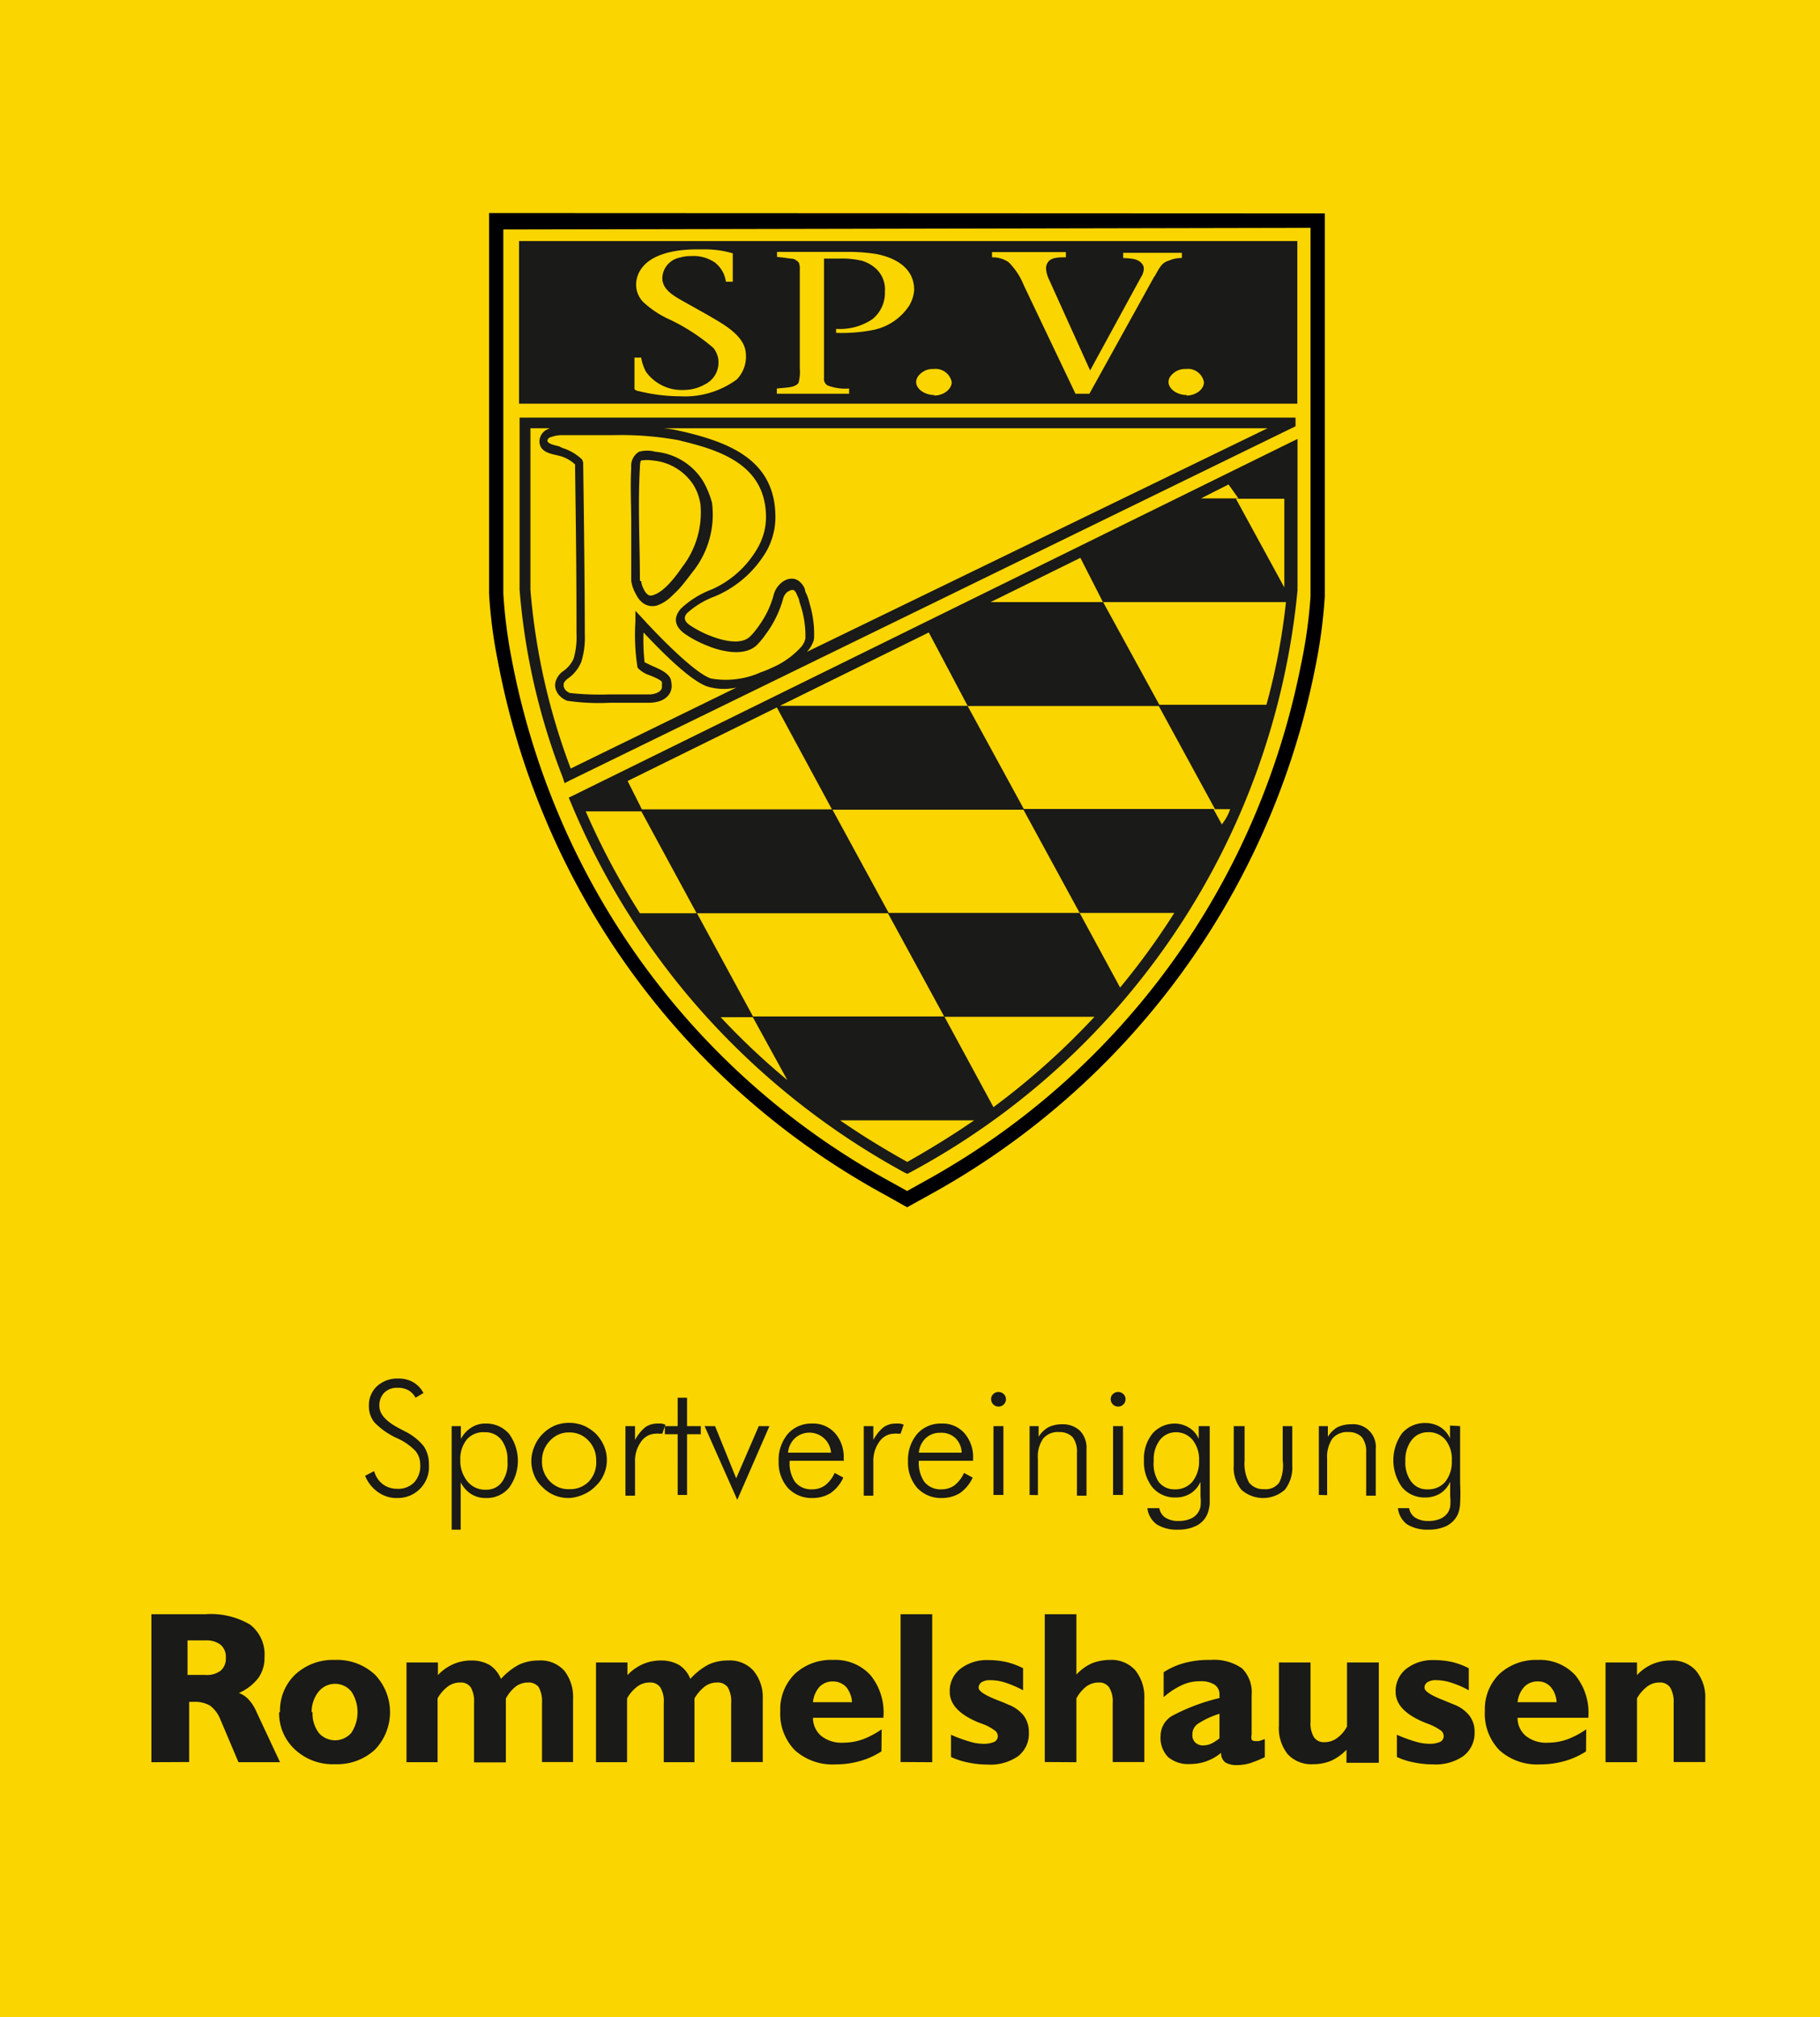 <svg id="Ebene_1" data-name="Ebene 1" xmlns="http://www.w3.org/2000/svg" viewBox="0 0 100.74 111.63"><defs><style>.cls-1,.cls-4{fill:#fbd500;}.cls-2,.cls-5{fill:#1a1a18;}.cls-2,.cls-3,.cls-4{fill-rule:evenodd;}.cls-3{fill:#000003;}</style></defs><title>Zeichenfläche 2gr</title><rect class="cls-1" width="100.74" height="111.63"/><path class="cls-2" d="M88.87,97.52V92h1.74v.7a2.53,2.53,0,0,1,.86-.61,2.56,2.56,0,0,1,1-.2,1.76,1.76,0,0,1,1.4.56A2.29,2.29,0,0,1,94.39,94v3.51H92.64V94.25a1.59,1.59,0,0,0-.19-.86.67.67,0,0,0-.6-.28,1.1,1.1,0,0,0-.67.22,2.09,2.09,0,0,0-.57.66v3.53ZM84,94.2h2.16a1.39,1.39,0,0,0-.33-.85.92.92,0,0,0-.72-.3,1,1,0,0,0-.74.3A1.48,1.48,0,0,0,84,94.2Zm3.79,2.72a4.3,4.3,0,0,1-1.2.54,4.87,4.87,0,0,1-1.34.18A3.11,3.11,0,0,1,83,96.86a2.89,2.89,0,0,1-.81-2.18A2.73,2.73,0,0,1,83,92.63a3,3,0,0,1,2.12-.77,2.66,2.66,0,0,1,2.07.84A3.29,3.29,0,0,1,87.92,95v.06H84v0a1.3,1.3,0,0,0,.45,1,1.81,1.81,0,0,0,1.23.38,3.23,3.23,0,0,0,1.06-.18,4.73,4.73,0,0,0,1.06-.56Zm-10.47.31V96a7.54,7.54,0,0,0,1,.37,2.68,2.68,0,0,0,.76.13,1.45,1.45,0,0,0,.62-.1.34.34,0,0,0,.21-.32.4.4,0,0,0-.15-.31,3,3,0,0,0-.73-.38l-.18-.07c-1.07-.44-1.6-1-1.6-1.7a1.57,1.57,0,0,1,.59-1.27,2.38,2.38,0,0,1,1.56-.48,4.48,4.48,0,0,1,1,.11,4.27,4.27,0,0,1,.9.34v1.22a5.24,5.24,0,0,0-1-.43,2.65,2.65,0,0,0-.79-.13.83.83,0,0,0-.49.11.34.34,0,0,0-.17.31c0,.18.31.4,1,.67l.61.25a2,2,0,0,1,.88.63,1.46,1.46,0,0,1,.28.92A1.59,1.59,0,0,1,81,97.18a2.7,2.7,0,0,1-1.69.46,5,5,0,0,1-1-.1A3.91,3.91,0,0,1,77.32,97.23Zm-2.79-.4a2.75,2.75,0,0,1-.85.61,2.56,2.56,0,0,1-1,.19,1.77,1.77,0,0,1-1.4-.55,2.31,2.31,0,0,1-.49-1.59V92h1.75v3.28a1.5,1.5,0,0,0,.19.86.66.66,0,0,0,.59.27,1.15,1.15,0,0,0,.68-.22,1.82,1.82,0,0,0,.56-.65V92h1.76v5.55H74.53ZM67.59,97a2.72,2.72,0,0,1-.82.47,2.66,2.66,0,0,1-.9.15,1.72,1.72,0,0,1-1.22-.39,1.53,1.53,0,0,1-.41-1.16,1.3,1.3,0,0,1,.61-1.1,10.88,10.88,0,0,1,2.65-1,.13.13,0,0,0,0-.06s0-.06,0-.1a.65.65,0,0,0-.27-.58,1.4,1.4,0,0,0-.82-.19,2.3,2.3,0,0,0-1,.22,4.12,4.12,0,0,0-1,.66l0-1.38a4,4,0,0,1,1.11-.5A5.16,5.16,0,0,1,67,91.86a2.7,2.7,0,0,1,1.74.46,1.85,1.85,0,0,1,.54,1.48V96a.56.56,0,0,0,0,.27.22.22,0,0,0,.18.08l.23,0,.32-.11v1a6.16,6.16,0,0,1-.84.34,2.57,2.57,0,0,1-.7.1,1.23,1.23,0,0,1-.65-.15A.64.64,0,0,1,67.59,97Zm-.09-.81V94.84a4.65,4.65,0,0,0-1.19.55A.71.71,0,0,0,66,96a.56.56,0,0,0,.16.43.61.61,0,0,0,.45.16,1.14,1.14,0,0,0,.42-.09A2.65,2.65,0,0,0,67.5,96.2Zm-9.67,1.32V89.33h1.75v3.34a2.68,2.68,0,0,1,.85-.62,2.74,2.74,0,0,1,1-.19,1.77,1.77,0,0,1,1.4.56A2.34,2.34,0,0,1,63.34,94v3.51H61.59V94.25a1.5,1.5,0,0,0-.19-.86.66.66,0,0,0-.59-.28,1.15,1.15,0,0,0-.68.22,2.06,2.06,0,0,0-.55.66v3.53Zm-5.19-.29V96a7.64,7.64,0,0,0,1,.37,2.68,2.68,0,0,0,.75.13,1.47,1.47,0,0,0,.63-.1.34.34,0,0,0,.21-.32.38.38,0,0,0-.16-.31,2.68,2.68,0,0,0-.72-.38l-.19-.07c-1.06-.44-1.59-1-1.59-1.7a1.55,1.55,0,0,1,.59-1.27,2.38,2.38,0,0,1,1.56-.48,4.46,4.46,0,0,1,1,.11,4.15,4.15,0,0,1,.91.34v1.22a5.88,5.88,0,0,0-1-.43,2.72,2.72,0,0,0-.8-.13.87.87,0,0,0-.49.11.36.36,0,0,0-.17.31c0,.18.32.4,1,.67.26.1.47.18.61.25a2,2,0,0,1,.89.63,1.52,1.52,0,0,1,.28.92,1.57,1.57,0,0,1-.6,1.32,2.68,2.68,0,0,1-1.69.46,4.93,4.93,0,0,1-1-.1A4,4,0,0,1,52.64,97.23Zm-2.79.29V89.33H51.6v8.19ZM45,94.2h2.16a1.46,1.46,0,0,0-.33-.85,1,1,0,0,0-.72-.3,1,1,0,0,0-.75.3A1.48,1.48,0,0,0,45,94.2Zm3.79,2.72a4.3,4.3,0,0,1-1.2.54,4.87,4.87,0,0,1-1.34.18A3.11,3.11,0,0,1,44,96.86a2.89,2.89,0,0,1-.81-2.18A2.73,2.73,0,0,1,44,92.63a2.94,2.94,0,0,1,2.12-.77,2.63,2.63,0,0,1,2.06.84A3.25,3.25,0,0,1,48.9,95v.06H45v0a1.3,1.3,0,0,0,.45,1,1.81,1.81,0,0,0,1.23.38,3.28,3.28,0,0,0,1.06-.18,4.73,4.73,0,0,0,1.06-.56Zm-15.8.6V92h1.74v.7a2.67,2.67,0,0,1,.86-.61,2.53,2.53,0,0,1,1-.2,2,2,0,0,1,1,.25,1.6,1.6,0,0,1,.62.77,3.68,3.68,0,0,1,1-.79,2.54,2.54,0,0,1,1.1-.23,1.75,1.75,0,0,1,1.39.56A2.29,2.29,0,0,1,42.22,94v3.51H40.47V94.25a1.53,1.53,0,0,0-.19-.88.69.69,0,0,0-.6-.26,1.12,1.12,0,0,0-.67.22,2.38,2.38,0,0,0-.57.66v3.53h-1.7V94.25a1.49,1.49,0,0,0-.19-.87.67.67,0,0,0-.6-.27,1.12,1.12,0,0,0-.67.22,2.09,2.09,0,0,0-.57.66v3.53Zm-10.49,0V92h1.74v.7a2.57,2.57,0,0,1,.86-.61,2.53,2.53,0,0,1,1-.2,2,2,0,0,1,1,.25,1.68,1.68,0,0,1,.63.77,3.65,3.65,0,0,1,1-.79,2.57,2.57,0,0,1,1.1-.23,1.76,1.76,0,0,1,1.4.56A2.34,2.34,0,0,1,31.72,94v3.51H30V94.25a1.63,1.63,0,0,0-.18-.88.69.69,0,0,0-.6-.26,1.12,1.12,0,0,0-.67.22A2.09,2.09,0,0,0,28,94v3.53H26.24V94.25a1.59,1.59,0,0,0-.18-.87.67.67,0,0,0-.6-.27,1.12,1.12,0,0,0-.67.22,2.09,2.09,0,0,0-.57.66v3.53Zm-7-2.77a2.74,2.74,0,0,1,.84-2.08,3.06,3.06,0,0,1,2.2-.81,3.07,3.07,0,0,1,2.21.81,3,3,0,0,1,0,4.16,3.09,3.09,0,0,1-2.21.8,3.06,3.06,0,0,1-2.2-.8A2.73,2.73,0,0,1,15.45,94.75Zm1.8,0a1.78,1.78,0,0,0,.34,1.14,1.19,1.19,0,0,0,1.81,0,2.08,2.08,0,0,0,0-2.28,1.17,1.17,0,0,0-1.81,0A1.78,1.78,0,0,0,17.25,94.75ZM8.38,97.52V89.33h3a4.26,4.26,0,0,1,2.47.58,2.08,2.08,0,0,1,.79,1.8,1.88,1.88,0,0,1-.35,1.16,2.74,2.74,0,0,1-1.07.82,1.37,1.37,0,0,1,.55.37,2.34,2.34,0,0,1,.42.66l1.31,2.8H13.2l-1-2.36a1.81,1.81,0,0,0-.57-.77,1.69,1.69,0,0,0-.92-.21h-.24v3.33Zm3-4.83a1.24,1.24,0,0,0,.84-.24.89.89,0,0,0,.28-.72.87.87,0,0,0-.29-.71,1.26,1.26,0,0,0-.83-.24h-1v1.91Z"/><path class="cls-2" d="M79.07,79.26a1.11,1.11,0,0,0-.93.43,1.78,1.78,0,0,0-.35,1.16A1.76,1.76,0,0,0,78.12,82a1.07,1.07,0,0,0,.9.42A1.23,1.23,0,0,0,80,82a1.78,1.78,0,0,0,.36-1.17A1.69,1.69,0,0,0,80,79.67a1.19,1.19,0,0,0-1-.41m1.82-.34v3.15a11.37,11.37,0,0,1,0,1.15,1.79,1.79,0,0,1-.13.59,1.38,1.38,0,0,1-.61.63,2.25,2.25,0,0,1-1,.21,2.14,2.14,0,0,1-1.19-.29,1.28,1.28,0,0,1-.51-.9H78a.76.76,0,0,0,.34.53,1.33,1.33,0,0,0,.74.18,1.62,1.62,0,0,0,.64-.12,1,1,0,0,0,.42-.34,1,1,0,0,0,.13-.33,2.69,2.69,0,0,0,0-.58V82a1.47,1.47,0,0,1-.54.64,1.58,1.58,0,0,1-.84.23,1.62,1.62,0,0,1-1.28-.56,2.56,2.56,0,0,1,0-3,1.66,1.66,0,0,1,1.3-.56,1.56,1.56,0,0,1,.82.23,1.38,1.38,0,0,1,.53.62v-.71ZM73,82.73V78.92h.5v.59A1.57,1.57,0,0,1,74,79a1.66,1.66,0,0,1,.78-.18,1.25,1.25,0,0,1,1.37,1.36v2.59h-.53V80.38a1.29,1.29,0,0,0-.24-.85,1,1,0,0,0-.74-.28,1.07,1.07,0,0,0-.89.36,1.82,1.82,0,0,0-.29,1.13v2Zm-4.11-3.81v1.9a2.22,2.22,0,0,0,.25,1.23,1,1,0,0,0,.84.36.92.92,0,0,0,.83-.37A2.16,2.16,0,0,0,71,80.82v-1.9h.53v2.17a2,2,0,0,1-.41,1.35,1.81,1.81,0,0,1-2.41,0,1.92,1.92,0,0,1-.42-1.35V78.92Zm-3.76.34a1.12,1.12,0,0,0-.93.43,1.78,1.78,0,0,0-.34,1.16A1.82,1.82,0,0,0,64.13,82a1.08,1.08,0,0,0,.9.42A1.23,1.23,0,0,0,66,82a1.78,1.78,0,0,0,.37-1.17A1.7,1.7,0,0,0,66,79.67,1.18,1.18,0,0,0,65.08,79.26Zm1.83-.34v3.15c0,.5,0,.88,0,1.15a2,2,0,0,1-.14.59,1.29,1.29,0,0,1-.61.63,2.22,2.22,0,0,1-1,.21,2.08,2.08,0,0,1-1.18-.29,1.29,1.29,0,0,1-.52-.9h.66a.79.79,0,0,0,.34.53,1.33,1.33,0,0,0,.74.18,1.62,1.62,0,0,0,.64-.12.91.91,0,0,0,.42-.34,1,1,0,0,0,.14-.33,2.83,2.83,0,0,0,0-.58V82a1.47,1.47,0,0,1-.54.64,1.54,1.54,0,0,1-.83.23,1.62,1.62,0,0,1-1.29-.56,2.26,2.26,0,0,1-.47-1.5,2.2,2.2,0,0,1,.49-1.5A1.64,1.64,0,0,1,65,78.78a1.53,1.53,0,0,1,.82.23,1.33,1.33,0,0,1,.53.62v-.71Zm-5.35,3.81V78.92h.55v3.81Zm-.13-5.3a.36.36,0,0,1,.12-.28.41.41,0,0,1,.58,0,.36.36,0,0,1,.12.28.38.38,0,0,1-.12.29.4.4,0,0,1-.29.12.41.41,0,0,1-.41-.41Zm-4.49,5.3V78.92h.5v.59A1.57,1.57,0,0,1,58,79a1.66,1.66,0,0,1,.78-.18,1.37,1.37,0,0,1,1,.36,1.35,1.35,0,0,1,.36,1v2.59h-.53V80.38a1.29,1.29,0,0,0-.24-.85,1,1,0,0,0-.74-.28,1.06,1.06,0,0,0-.89.36,1.76,1.76,0,0,0-.29,1.13v2Zm-2,0V78.92h.55v3.81Zm-.13-5.3a.36.36,0,0,1,.12-.28.4.4,0,0,1,.29-.12.42.42,0,0,1,.29.12.36.36,0,0,1,.12.28.38.38,0,0,1-.12.29.4.4,0,0,1-.29.12.41.41,0,0,1-.41-.41Zm-1,3.41h-3A1.85,1.85,0,0,0,51.16,82a1.14,1.14,0,0,0,.93.42,1.24,1.24,0,0,0,.74-.22,1.81,1.81,0,0,0,.53-.69l.48.26a2.14,2.14,0,0,1-.71.86,1.92,1.92,0,0,1-1,.27,1.79,1.79,0,0,1-1.36-.56,2.12,2.12,0,0,1-.51-1.47,2.22,2.22,0,0,1,.51-1.52,1.72,1.72,0,0,1,1.34-.57,1.6,1.6,0,0,1,1.27.53,2,2,0,0,1,.48,1.41Zm-.63-.45a1.17,1.17,0,0,0-.35-.81,1.13,1.13,0,0,0-.84-.29,1.12,1.12,0,0,0-.8.3,1.24,1.24,0,0,0-.38.8Zm-4.89-.7a2.31,2.31,0,0,1,.57-.71,1.14,1.14,0,0,1,.66-.2l.22,0a1,1,0,0,1,.23.06l-.17.5-.18,0a.55.55,0,0,0-.18,0,1,1,0,0,0-.82.45,1.79,1.79,0,0,0-.33,1.11v1.87h-.53V78.92h.53Zm-1.63,1.15h-3A1.85,1.85,0,0,0,44,82a1.14,1.14,0,0,0,.93.42,1.24,1.24,0,0,0,.74-.22,1.81,1.81,0,0,0,.53-.69l.48.26a2.14,2.14,0,0,1-.71.86,1.89,1.89,0,0,1-1,.27,1.79,1.79,0,0,1-1.36-.56,2.12,2.12,0,0,1-.51-1.47,2.22,2.22,0,0,1,.51-1.52,1.72,1.72,0,0,1,1.34-.57,1.6,1.6,0,0,1,1.27.53,2,2,0,0,1,.48,1.41ZM46,80.39a1.2,1.2,0,0,0-2-.8,1.24,1.24,0,0,0-.38.8Zm-7-1.47h.58l1.17,2.89L42,78.92h.59L40.81,83Zm-1.49.45h-.71v-.45h.71V77.35h.52v1.57h.76v.45h-.76v3.36h-.52Zm-2.36.32a2.31,2.31,0,0,1,.57-.71,1.14,1.14,0,0,1,.66-.2l.22,0a1,1,0,0,1,.23.06l-.17.5-.18,0a.55.55,0,0,0-.18,0,1,1,0,0,0-.82.45,1.79,1.79,0,0,0-.33,1.11v1.87h-.53V78.92h.53ZM31.5,82.9A2,2,0,0,1,30,82.27a1.71,1.71,0,0,1-.44-.65,2.06,2.06,0,0,1-.15-.79A2.09,2.09,0,0,1,29.6,80a2,2,0,0,1,.45-.66,2.15,2.15,0,0,1,.66-.45,2.09,2.09,0,0,1,.79-.15,2.15,2.15,0,0,1,.8.15,2.37,2.37,0,0,1,.68.45,2.32,2.32,0,0,1,.45.67,2,2,0,0,1,0,1.57,1.9,1.9,0,0,1-.45.65,2,2,0,0,1-.68.47A2.19,2.19,0,0,1,31.5,82.9Zm0-.49A1.44,1.44,0,0,0,32.58,82,1.53,1.53,0,0,0,33,80.84a1.55,1.55,0,0,0-.43-1.12,1.41,1.41,0,0,0-1.06-.45,1.4,1.4,0,0,0-1.06.45A1.56,1.56,0,0,0,30,80.84,1.54,1.54,0,0,0,30.46,82,1.41,1.41,0,0,0,31.52,82.41ZM25,84.65V78.92h.51v.71a1.68,1.68,0,0,1,.58-.63,1.4,1.4,0,0,1,.79-.22,1.65,1.65,0,0,1,1.29.56,2.52,2.52,0,0,1,0,3,1.6,1.6,0,0,1-1.28.56,1.49,1.49,0,0,1-.81-.22,1.67,1.67,0,0,1-.58-.65v2.62Zm3.09-3.8a1.84,1.84,0,0,0-.33-1.16,1.12,1.12,0,0,0-.93-.43,1.2,1.2,0,0,0-1,.41,1.72,1.72,0,0,0-.35,1.13A1.78,1.78,0,0,0,25.89,82a1.25,1.25,0,0,0,1,.44,1.05,1.05,0,0,0,.89-.42A1.76,1.76,0,0,0,28.09,80.85Zm-7.88.82.5-.26a1.36,1.36,0,0,0,.47.72,1.33,1.33,0,0,0,.81.26,1.23,1.23,0,0,0,.93-.35,1.34,1.34,0,0,0,.34-1A1.17,1.17,0,0,0,23,80.3a3.17,3.17,0,0,0-1-.7,4.13,4.13,0,0,1-1.27-.88,1.4,1.4,0,0,1-.31-.92,1.42,1.42,0,0,1,.45-1.09,1.65,1.65,0,0,1,1.18-.42,1.58,1.58,0,0,1,.82.2,1.5,1.5,0,0,1,.57.6l-.44.26a1,1,0,0,0-.39-.41,1.16,1.16,0,0,0-.6-.14,1,1,0,0,0-.74.27,1,1,0,0,0-.27.74c0,.44.36.85,1.09,1.23l.3.16a3.06,3.06,0,0,1,1.07.84,1.76,1.76,0,0,1,.28,1A1.72,1.72,0,0,1,22,82.9a1.74,1.74,0,0,1-1.05-.31A2,2,0,0,1,20.21,81.67Z"/><path class="cls-3" d="M73.33,11.81V33a28.61,28.61,0,0,1-.54,4A42.75,42.75,0,0,1,51.44,66.13l-1.23.68L49,66.13A42.37,42.37,0,0,1,30.16,45.26a42.88,42.88,0,0,1-2.6-8.65,26.64,26.64,0,0,1-.49-3.77v-.05l0-21Z"/><path class="cls-4" d="M72.54,12.61V33A26.94,26.94,0,0,1,72,36.84a42.41,42.41,0,0,1-2.62,8.45A41.6,41.6,0,0,1,51.05,65.44l-.84.47-.84-.47A41.54,41.54,0,0,1,30.89,45a42.41,42.41,0,0,1-2.56-8.49,28,28,0,0,1-.47-3.65v0l0-20.16Z"/><path class="cls-4" d="M71.75,13.4V32.91a26.5,26.5,0,0,1-.52,3.77A41,41,0,0,1,50.67,64.75l-.46.25-.46-.25a40.75,40.75,0,0,1-18.13-20.1,41.21,41.21,0,0,1-2.51-8.33,26.52,26.52,0,0,1-.46-3.55v0l0-19.35Z"/><path class="cls-5" d="M29.07,23.11H71.71v.48L31.54,43.19l-.29.15L31.14,43a36.6,36.6,0,0,1-2.38-10.36V23.11Zm2.06,1.68a2.74,2.74,0,0,1,1.09.64h0l.06.16h0c0,.13.09,6.13.09,9.51a4.44,4.44,0,0,1-.2,1.54,2.1,2.1,0,0,1-.75.92.71.71,0,0,0-.22.26V38l.07.15a.66.66,0,0,0,.27.2,15.14,15.14,0,0,0,2.16.08l2.21,0h0a1.16,1.16,0,0,0,.38-.06.61.61,0,0,0,.26-.15.29.29,0,0,0,.09-.24l0-.22c0-.12-.55-.34-.68-.39a1.56,1.56,0,0,1-.67-.42h0a11.52,11.52,0,0,1-.12-2.54l0-.61.42.45c.72.79,2.83,3,3.77,3.3a4.73,4.73,0,0,0,2.76-.35,4.37,4.37,0,0,0,.46-.18l.35-.16h0a4.61,4.61,0,0,0,1.45-1.1,1.76,1.76,0,0,0,.14-.23l.06-.18h0a5.48,5.48,0,0,0-.22-1.7l-.12-.38c0-.12-.08-.24-.13-.36v0a.53.53,0,0,0-.18-.26l-.14,0-.2.1a.73.73,0,0,0-.25.41,5.93,5.93,0,0,1-.84,1.78l-.26.36c-.1.12-.19.24-.3.35h0c-.67.72-2,.41-2.77.09a6,6,0,0,1-.58-.26,4.74,4.74,0,0,1-.54-.31h0c-.62-.38-.88-.89-.36-1.49a5.14,5.14,0,0,1,1.73-1.07A5.5,5.5,0,0,0,42,30.21a3.91,3.91,0,0,0,.27-.67,3.5,3.5,0,0,0,.13-.9h0c0-2.8-2.32-3.67-4.61-4.22l-.23-.06A17.83,17.83,0,0,0,34,24.08c-1,0-1.91,0-2.86,0h0a1.72,1.72,0,0,0-.64.11c-.08,0-.2.1-.2.2h0c0,.18.53.28.65.31Zm-.7-1.09H29.36l0,8.94a36.27,36.27,0,0,0,2.23,9.89l9.17-4.48A3.24,3.24,0,0,1,39.18,38c-1-.32-2.74-2.13-3.56-3a10.92,10.92,0,0,0,.06,1.65l.44.21c.32.14.85.35,1,.71a1.59,1.59,0,0,1,.06.38.82.82,0,0,1-.24.59,1.08,1.08,0,0,1-.46.27,2,2,0,0,1-.53.08h0l-2.2,0a12.14,12.14,0,0,1-2.36-.11,1.2,1.2,0,0,1-.48-.35,1,1,0,0,1-.17-.37.74.74,0,0,1,.05-.44,1.07,1.07,0,0,1,.37-.47,1.66,1.66,0,0,0,.59-.7,4.16,4.16,0,0,0,.16-1.36c0-4.38-.05-6.86-.08-9.39a2,2,0,0,0-.78-.45h0l-.19-.05c-.45-.1-1-.21-1-.79h0a.74.74,0,0,1,.49-.67A.58.58,0,0,1,30.43,23.7Zm5.06,8.46a1.25,1.25,0,0,0,.15.46.75.75,0,0,0,.25.31.32.32,0,0,0,.27,0c.62-.18,1.27-1.07,1.61-1.56a4.94,4.94,0,0,0,1-3.48v0a3.33,3.33,0,0,0-.16-.6,3.23,3.23,0,0,0-.25-.49,3,3,0,0,0-2.26-1.32,2,2,0,0,0-.59,0c-.08,0-.09.31-.09.39-.12,2.06,0,4.21,0,6.27Zm-.55,0c0-1.06,0-2.12,0-3.18s-.06-2.07,0-3.11a.91.91,0,0,1,.43-.87,1.75,1.75,0,0,1,.91,0,3.48,3.48,0,0,1,2.62,1.6,4.48,4.48,0,0,1,.29.58,4.83,4.83,0,0,1,.22.64v0a5.08,5.08,0,0,1-1.12,3.89c-.17.23-.35.46-.53.68s-.38.41-.59.61h0a2.22,2.22,0,0,1-.78.5.89.89,0,0,1-.76-.1,1.28,1.28,0,0,1-.42-.5A2.11,2.11,0,0,1,34.94,32.15ZM70.16,23.7H36.74a6.48,6.48,0,0,1,.95.16l.23.05c2.56.62,5,1.61,5,4.71h0a3.7,3.7,0,0,1-.15,1.05,3.88,3.88,0,0,1-.31.77A6,6,0,0,1,39.58,33a4.78,4.78,0,0,0-1.55.93c-.27.31-.05.55.25.73h0a5.14,5.14,0,0,0,.51.29,4.41,4.41,0,0,0,.54.24c.57.23,1.71.56,2.22,0h0a2.61,2.61,0,0,0,.27-.31c.09-.11.17-.22.25-.34a5.21,5.21,0,0,0,.75-1.6,1.29,1.29,0,0,1,.43-.69.93.93,0,0,1,.42-.21.68.68,0,0,1,.5.08,1,1,0,0,1,.39.51v0c0,.13.1.26.14.39a3.17,3.17,0,0,1,.12.41,5.75,5.75,0,0,1,.24,1.88h0a.8.8,0,0,1-.11.34,1.32,1.32,0,0,1-.2.32l-.08.1Z"/><path class="cls-5" d="M28.73,13.34h0Zm43.08,0H28.73v9H71.81ZM40.78,21a4.85,4.85,0,0,1-3.14.93,9.64,9.64,0,0,1-2.26-.28.44.44,0,0,1-.26-.11l0-.16V19.79h.37a2.47,2.47,0,0,0,.27.79,2.44,2.44,0,0,0,2.11,1A2.33,2.33,0,0,0,39,21.28a1.34,1.34,0,0,0,.77-1.19,1.26,1.26,0,0,0-.29-.84,10.74,10.74,0,0,0-2.57-1.64,5.48,5.48,0,0,1-1.29-.88,1.37,1.37,0,0,1-.41-1,1.55,1.55,0,0,1,.4-1c.42-.49,1.32-.93,3-.93h.49a5.43,5.43,0,0,1,1.46.22l0,.12v1.45h-.38a1.62,1.62,0,0,0-.62-1.07,2.1,2.1,0,0,0-1.29-.35,2.22,2.22,0,0,0-.66.09,1.19,1.19,0,0,0-.95,1.12c0,.72.76,1.06,1.44,1.45l1.07.6c.29.17.57.33.82.49,1.1.71,1.3,1.26,1.3,1.78A1.8,1.8,0,0,1,40.78,21Zm9.58-4.14a3.12,3.12,0,0,1-2.08,1.41,8.94,8.94,0,0,1-2,.15v-.22a3.23,3.23,0,0,0,2-.53,1.86,1.86,0,0,0,.7-1.54,1.55,1.55,0,0,0-.56-1.32,2,2,0,0,0-.71-.38,4.74,4.74,0,0,0-1.22-.12h-.88v6.09c0,.18,0,.34,0,.52a.41.41,0,0,0,.2.41A2.72,2.72,0,0,0,47,21.5v.29H43V21.5c.65-.06,1-.06,1.2-.31a2.34,2.34,0,0,0,.07-.8V15.33c0-.14,0-.3,0-.44a.8.8,0,0,0-.06-.37.78.78,0,0,0-.31-.2c-.15,0-.49-.07-.89-.1v-.28h3.9a10.13,10.13,0,0,1,1.49.1c.62.1,2.2.5,2.2,2A1.88,1.88,0,0,1,50.36,16.85Zm1.35,5c-.52,0-1-.33-1-.72a.61.61,0,0,1,.09-.29,1,1,0,0,1,.88-.43.91.91,0,0,1,1,.73C52.67,21.56,52.21,21.89,51.71,21.89Zm12.2-6.59L60.3,21.79h-.77l-2.86-6a3.81,3.81,0,0,0-.84-1.28,1.58,1.58,0,0,0-.92-.27v-.29H59v.29c-.39,0-.82,0-1,.28a.57.57,0,0,0-.1.34,1.67,1.67,0,0,0,.18.64l2.26,5,2.82-5.17a.86.86,0,0,0,.15-.45.42.42,0,0,0-.14-.33c-.19-.2-.46-.25-1-.27v-.29h3.25v.29a1.65,1.65,0,0,0-.71.14C64.33,14.52,64.19,14.78,63.91,15.3Zm1.77,6.59c-.52,0-1-.33-1-.72a.52.52,0,0,1,.09-.29,1,1,0,0,1,.87-.43.9.9,0,0,1,1,.73C66.64,21.56,66.18,21.89,65.68,21.89Z"/><path class="cls-5" d="M49.15,50.54H38.58l3.1,5.71H52.26Zm7.5-5.73H46.08l3.11,5.71H59.76Zm7.49-5.74H53.56l3.11,5.7H67.25Zm2.34-11.49h2.07L68,26.81ZM54.83,33.32h6.22L59.8,30.87ZM43.17,39.06H53.56L51.41,35Zm.41,20.71-1.91-3.48H39.89A39.8,39.8,0,0,0,43.58,59.77ZM53.92,62H46.5q1.74,1.2,3.72,2.3C51.53,63.56,52.76,62.8,53.92,62Zm6.66-5.73h-8.3l2.71,5A40.76,40.76,0,0,0,60.58,56.27ZM65,50.52H59.76L62,54.65A40.19,40.19,0,0,0,65,50.52Zm3-5.74h-.83l.46.84C67.85,45.34,68,45.06,68.09,44.78Zm3.09-11.46H61.06L64.17,39H70.1A35.6,35.6,0,0,0,71.18,33.32Zm0-5.72-2.68,0,2.68,4.91ZM35.5,44.9H32.42a41.08,41.08,0,0,0,3,5.64h3.14Zm-.76-1.68.79,1.57H46.05L43,39.15ZM71.82,24.76v7.91h0A41,41,0,0,1,50.36,64.89l-.14.07-.15-.07A41.78,41.78,0,0,1,38,55a41.44,41.44,0,0,1-6.41-10.6l-.11-.26.25-.12L71.39,24.5l.43-.21Z"/></svg>